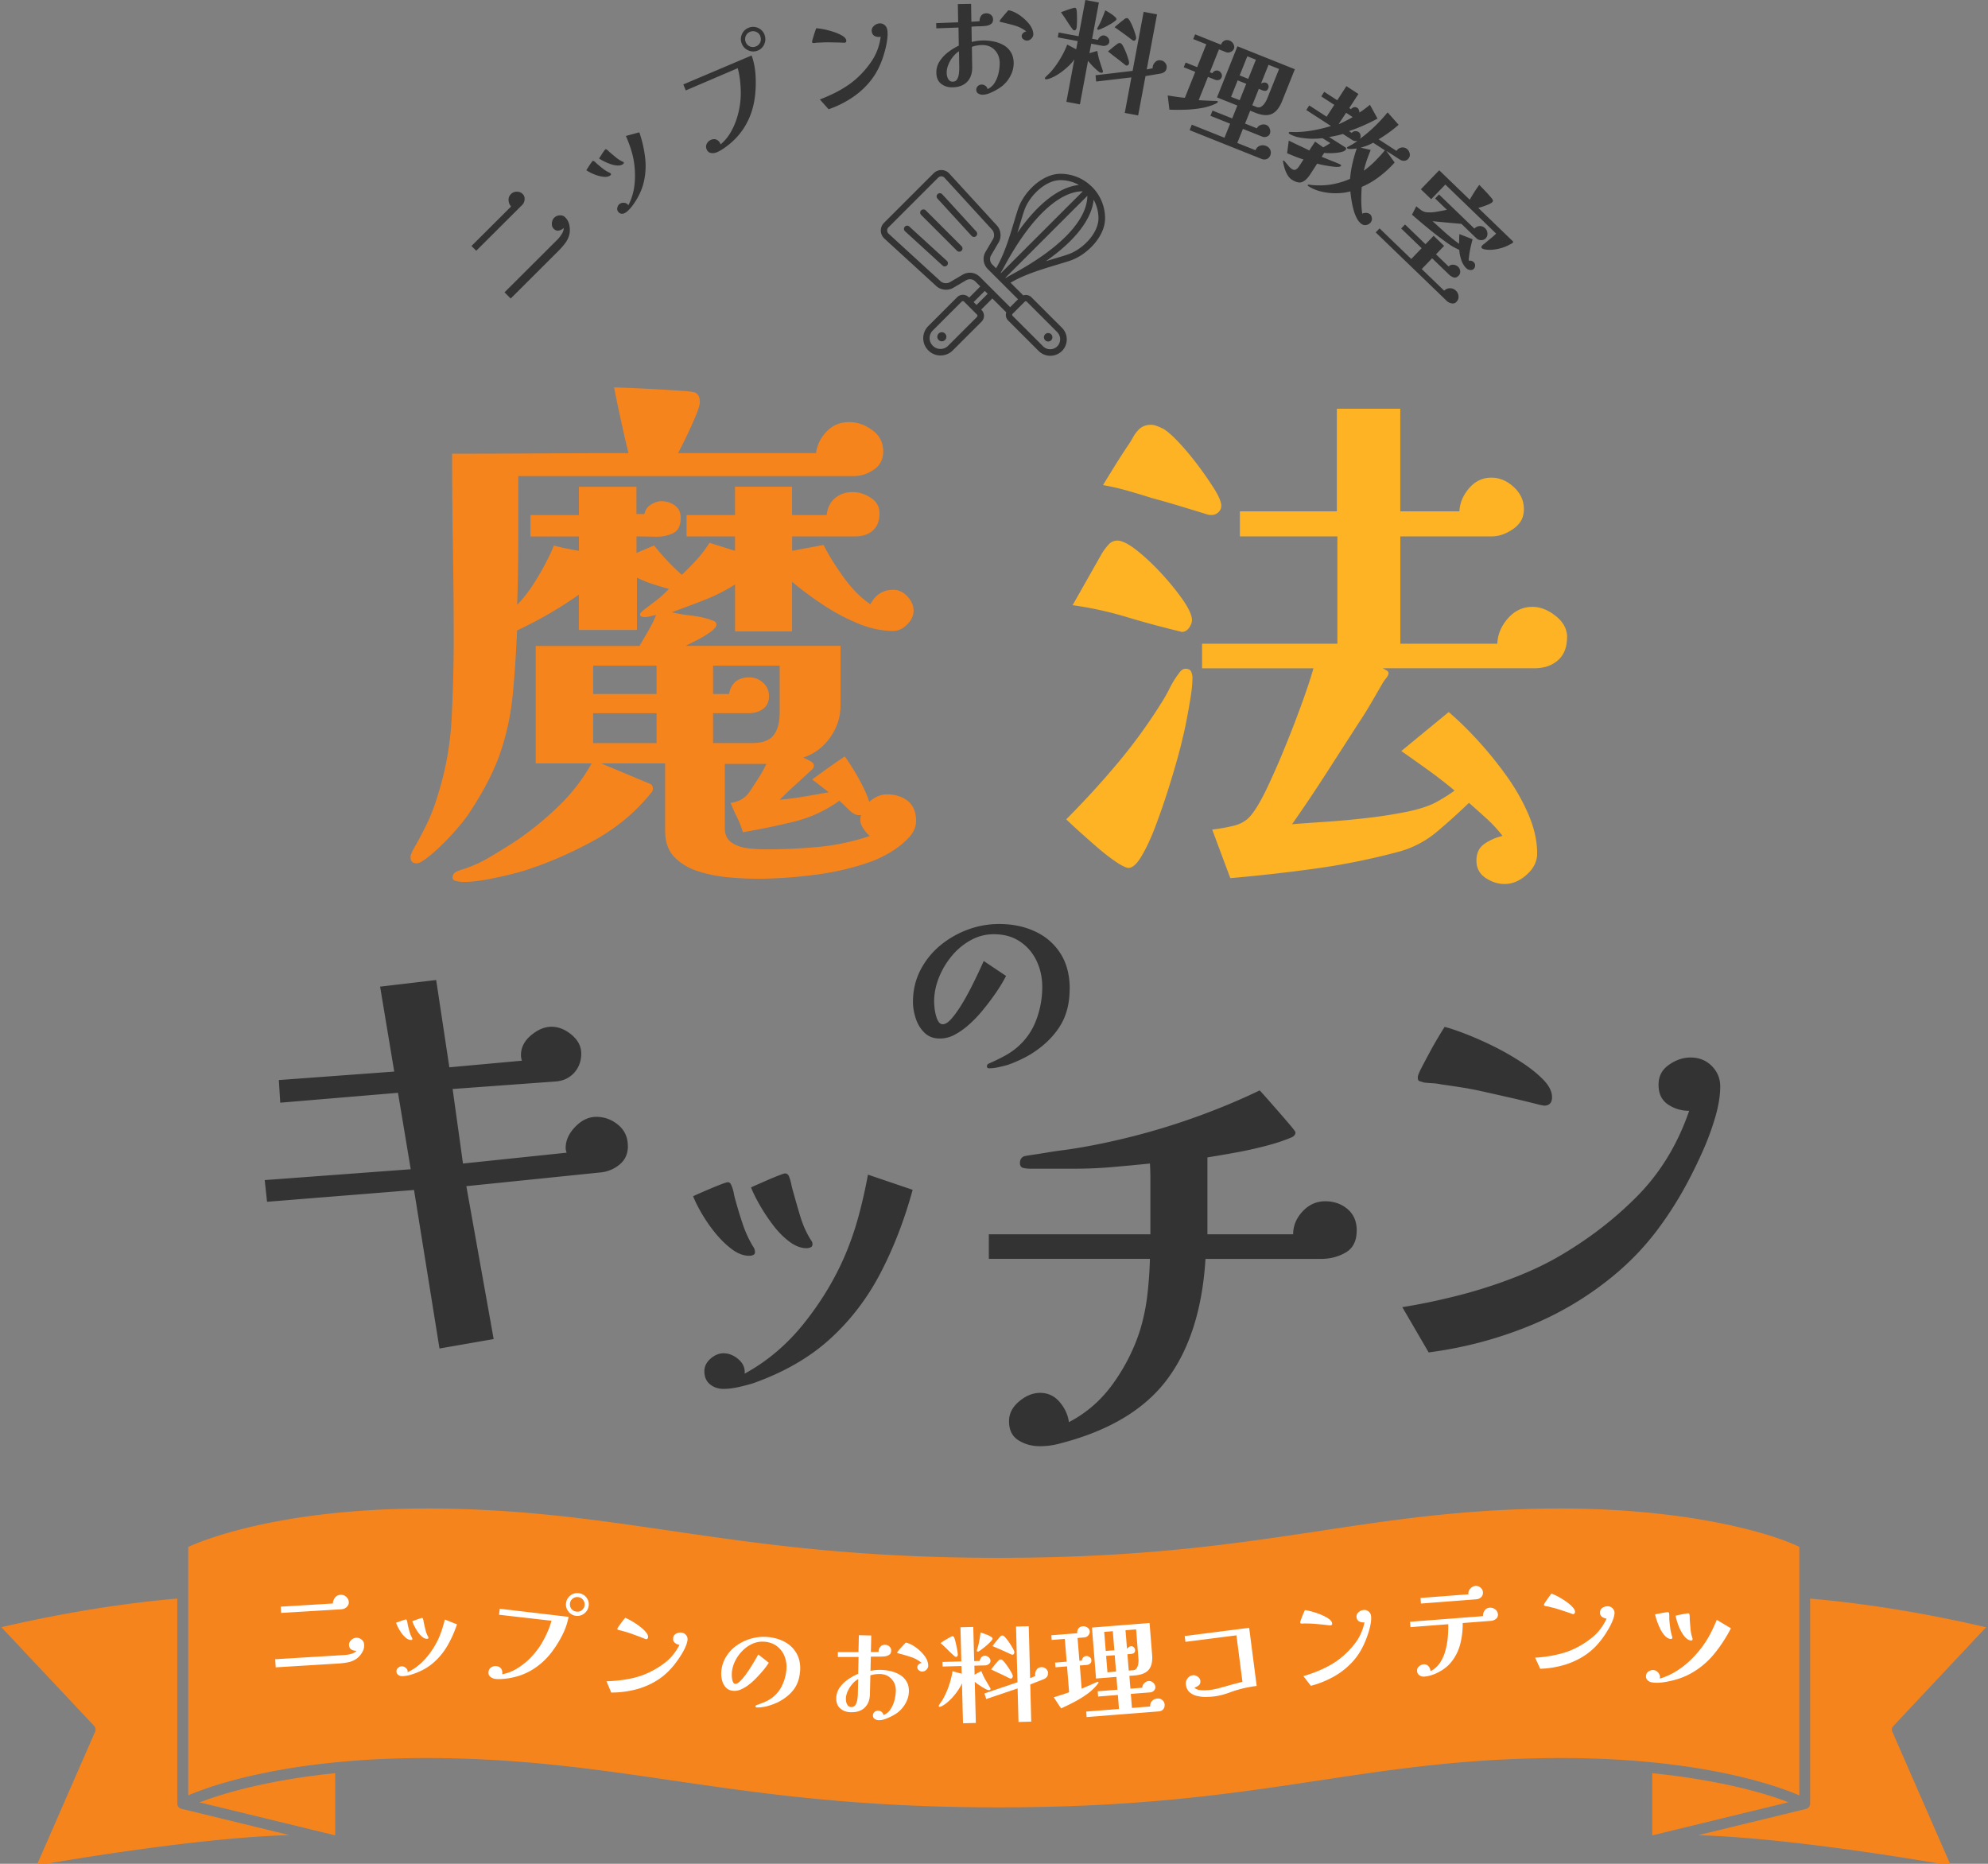 <svg width="368" height="345" fill="none" xmlns="http://www.w3.org/2000/svg"><rect width="100%" height="100%" fill="#808080" stroke="none"/><g clip-path="url(#a)"><path d="M198.002 183.069c0 2.747-.632 5.1-1.902 7.052-1.27 1.953-3.064 3.645-5.382 5.07-.656.388-1.342.739-2.064 1.073-.723.333-1.439.618-2.149.867-.494.14-1.054.273-1.68.412a7.95 7.95 0 0 1-1.721.207c-.271 0-.41-.122-.41-.37 0-.219.097-.376.289-.473.193-.097.355-.17.494-.225a39.667 39.667 0 0 0 2.498-1.237 13.079 13.079 0 0 0 2.293-1.564 12.22 12.22 0 0 0 3.54-5.051 17.22 17.22 0 0 0 1.126-6.125c0-1.789-.362-3.42-1.084-4.906-.722-1.486-1.752-2.668-3.088-3.547-1.336-.88-2.931-1.322-4.792-1.322-1.528 0-2.961.37-4.297 1.116a12.188 12.188 0 0 0-3.522 2.947 14.765 14.765 0 0 0-2.372 4.02c-.571 1.455-.86 2.917-.86 4.372 0 .249.018.601.06 1.049.042.455.12.928.247 1.425.12.498.289.91.493 1.237.205.328.47.498.801.498.463 0 .987-.328 1.577-.989.584-.661 1.192-1.498 1.824-2.516a44.65 44.65 0 0 0 1.782-3.178 111.002 111.002 0 0 0 1.474-3.008c.422-.909.729-1.582.921-2.019l4.136 2.765c-.518 1.019-1.174 2.098-1.963 3.238a46.332 46.332 0 0 1-2.516 3.299 22.008 22.008 0 0 1-2.642 2.699 13.747 13.747 0 0 1-2.396 1.649 5.71 5.71 0 0 1-2.763.703c-1.144 0-2.089-.357-2.823-1.073-.734-.715-1.276-1.601-1.619-2.662-.343-1.061-.512-2.068-.512-3.032 0-2.116.451-4.063 1.348-5.833a14.408 14.408 0 0 1 3.642-4.579 17.32 17.32 0 0 1 5.135-2.971 16.622 16.622 0 0 1 5.833-1.049c2.456 0 4.671.461 6.651 1.382 1.981.922 3.54 2.274 4.689 4.063 1.144 1.789 1.722 3.984 1.722 6.598l-.018-.012ZM116.231 212.135c0 1.453-.52 2.604-1.568 3.452a6.46 6.46 0 0 1-3.571 1.445l-24.767 2.536 5.056 28.301-10.027 1.747-4.712-29.343-27.206 2.184-.436-4.015 27.03-2.007-2.356-14.15-21.798 1.83-.26-4.19 21.362-1.571-2.616-15.721 10.38-1.226 2.44 16.158 13.43-1.226a4.375 4.375 0 0 1-.134-.521 2.786 2.786 0 0 1-.041-.521c0-1.394.62-2.62 1.877-3.67 1.25-1.049 2.516-1.57 3.79-1.57s2.515.496 3.706 1.486c1.19.991 1.786 2.159 1.786 3.494 0 1.335-.436 2.578-1.308 3.536-.872.957-2.004 1.503-3.404 1.612l-19.099 1.394 1.92 13.798 19.183-2.007c-.118-.353-.177-.638-.177-.873 0-1.395.596-2.705 1.786-3.931 1.191-1.226 2.482-1.83 3.882-1.83 1.509 0 2.859.495 4.058 1.486 1.19.991 1.786 2.301 1.786 3.93l.008-.017ZM139.763 231.713c0 .299-.111.493-.335.59-.224.097-.455.15-.702.15-1.081 0-2.171-.404-3.252-1.218-1.082-.815-2.104-1.816-3.067-2.997a28.015 28.015 0 0 1-2.514-3.624c-.716-1.233-1.246-2.295-1.589-3.184.194-.097.604-.284 1.216-.553.612-.269 1.306-.568 2.067-.889a59.14 59.14 0 0 1 2.029-.815c.589-.224.962-.336 1.112-.336.298 0 .514.194.664.59.194.441.343.927.44 1.443.097.515.224 1.023.373 1.517a76.466 76.466 0 0 0 1.328 4.326 20.18 20.18 0 0 0 1.917 4.103c.097.15.172.299.224.441.045.149.075.299.075.441l.014.015Zm29.178-11.464c-1.529 5.575-3.506 10.702-5.946 15.387-2.439 4.686-5.55 8.758-9.34 12.204-3.79 3.452-8.542 6.187-14.257 8.212a33.53 33.53 0 0 1-2.693.703c-1.007.224-1.933.336-2.768.336-.985 0-1.821-.284-2.514-.852-.687-.568-1.037-1.367-1.037-2.406 0-.889.38-1.667 1.141-2.332.761-.665 1.559-1.001 2.402-1.001.985 0 1.91.374 2.768 1.113.858.74 1.246 1.629 1.142 2.661 4.237-2.317 7.93-5.463 11.078-9.431 3.149-3.968 5.663-8.153 7.535-12.54a56.278 56.278 0 0 0 2.515-7.323 94.76 94.76 0 0 0 1.701-7.548l8.273 2.81v.007Zm-18.539 10.059c0 .299-.127.493-.366.59-.246.097-.492.15-.738.15-1.037 0-2.096-.404-3.178-1.218-1.082-.815-2.097-1.839-3.029-3.072a34.727 34.727 0 0 1-2.477-3.736c-.716-1.256-1.246-2.332-1.589-3.221.194-.097.604-.284 1.216-.553.612-.269 1.291-.568 2.029-.889a45.381 45.381 0 0 1 1.992-.815c.589-.224.933-.336 1.037-.336.343 0 .589.172.739.515.194.494.343.987.44 1.48.097.493.224.987.373 1.48.395 1.435.821 2.922 1.291 4.476.47 1.554 1.096 2.974 1.887 4.252.097.15.187.284.261.404a.922.922 0 0 1 .112.478v.015ZM251.137 227.789c0 1.924-.687 3.276-2.045 4.065-1.367.789-2.893 1.176-4.578 1.176h-21.362c-.579 9.313-2.951 16.754-7.11 22.313-4.158 5.56-10.74 9.507-19.752 11.833a13.76 13.76 0 0 1-3.84.521c-1.451 0-2.759-.361-3.924-1.092-1.165-.731-1.744-1.906-1.744-3.536 0-1.394.621-2.62 1.878-3.669 1.249-1.05 2.541-1.571 3.882-1.571 1.45 0 2.658.571 3.622 1.705.956 1.134 1.526 2.377 1.702 3.712 3.253-1.688 5.986-4.073 8.199-7.164 2.205-3.082 3.865-6.374 4.972-9.867.637-2.1 1.09-4.267 1.35-6.509s.419-4.468.478-6.685h-29.822v-4.543h29.906v-10.397c0-.932-.034-1.831-.084-2.704-2.323.235-4.653.454-6.976.655a81.471 81.471 0 0 1-7.059.302h-8.2a5.67 5.67 0 0 1-1.173-.134c-.436-.084-.654-.395-.654-.915 0-.58.234-.991.696-1.226.117-.059.578-.143 1.391-.261.814-.117 1.744-.26 2.792-.436a78.365 78.365 0 0 1 2.918-.437 68.87 68.87 0 0 0 1.878-.261c3.722-.579 7.612-1.394 11.687-2.443a126.273 126.273 0 0 0 12.031-3.754c3.949-1.453 7.613-2.998 10.983-4.628.176.177.612.655 1.308 1.445.696.789 1.45 1.646 2.264 2.578.813.932 1.525 1.764 2.138 2.486.612.731.913 1.15.913 1.268 0 .353-.201.638-.612.873-1.341.58-2.951 1.126-4.837 1.613a76.534 76.534 0 0 1-5.752 1.268c-1.945.353-3.647.638-5.097.873v14.235h15.871c0-1.57.578-2.981 1.744-4.233 1.165-1.251 2.557-1.881 4.183-1.881 1.627 0 3.01.479 4.142 1.445 1.132.957 1.702 2.284 1.702 3.972l-.009.008ZM318.428 201.168c0 1.688-.319 3.611-.956 5.761a49.517 49.517 0 0 1-2.356 6.332 89.223 89.223 0 0 1-2.616 5.374 67.261 67.261 0 0 1-5.751 9.087 49.657 49.657 0 0 1-7.412 7.861 59.586 59.586 0 0 1-16.39 9.909 74.508 74.508 0 0 1-18.487 4.846l-4.879-8.381c2.967-.462 6.162-1.117 9.591-1.965a90.392 90.392 0 0 0 10.161-3.141c3.345-1.252 6.288-2.604 8.854-4.065 5.583-3.2 10.522-6.97 14.823-11.312 4.3-4.333 7.528-9.624 9.675-15.856-1.451 0-2.759-.394-3.924-1.175-1.165-.79-1.744-1.991-1.744-3.628 0-1.638.637-2.805 1.92-3.712 1.274-.899 2.616-1.352 4.008-1.352 1.567 0 2.875.52 3.923 1.57s1.568 2.326 1.568 3.847h-.008Zm-31.13 1.923c0 1.049-.495 1.57-1.484 1.57a.825.825 0 0 1-.218-.042 1.101 1.101 0 0 0-.302-.042 237.168 237.168 0 0 0-5.366-1.31c-1.777-.403-3.588-.815-5.449-1.226a55.831 55.831 0 0 0-3.84-.739 195.355 195.355 0 0 0-3.84-.571 10.177 10.177 0 0 0-1.61-.219 23.73 23.73 0 0 1-1.609-.134 24.222 24.222 0 0 0-.83-.26c-.202-.059-.302-.294-.302-.697 0-.294.218-.857.654-1.705.436-.84.947-1.806 1.526-2.881a66.737 66.737 0 0 1 1.66-2.922c.528-.873.897-1.487 1.132-1.831.93.235 2.196.655 3.789 1.268a63.08 63.08 0 0 1 5.148 2.268 50.982 50.982 0 0 1 5.231 2.973c1.661 1.075 3.019 2.166 4.1 3.275 1.073 1.108 1.61 2.183 1.61 3.233v-.008Z" fill="#333"/><path d="M169.565 152.082c0 1.055-.497 2.095-1.483 3.114a15.39 15.39 0 0 1-3.352 2.616c-1.246.721-2.336 1.248-3.255 1.583-3.226 1.189-6.726 2.029-10.5 2.519-3.782.498-7.386.743-10.797.743a62.04 62.04 0 0 1-5.176-.245 26.578 26.578 0 0 1-5.62-1.085c-1.81-.557-3.307-1.434-4.486-2.616-1.179-1.182-1.773-2.832-1.773-4.942v-12.457h-11.834l8.972 3.754c.393.133.593.431.593.891 0 .201-.037.365-.096.498a1.399 1.399 0 0 1-.297.394c-2.892 3.56-6.406 6.474-10.551 8.748-4.146 2.274-8.35 4.102-12.621 5.485-1.446.461-3.352.936-5.717 1.434-2.366.498-4.308.743-5.821.743-.267 0-.66-.052-1.187-.148-.526-.097-.785-.312-.785-.639 0-.528.244-.907.741-1.138.497-.23.905-.379 1.23-.446a23.382 23.382 0 0 0 4.732-2.125 151.368 151.368 0 0 0 4.434-2.72c2.825-1.843 5.554-4.021 8.186-6.526 2.633-2.504 4.768-5.239 6.415-8.205H99.165v-21.746h19.227a530.64 530.64 0 0 1 1.624-2.816 21.52 21.52 0 0 0 1.432-2.914c-.327.067-.69.149-1.083.245a4.577 4.577 0 0 1-1.083.149c-.133 0-.296-.03-.496-.097-.201-.066-.297-.2-.297-.393 0-.134.067-.261.2-.394l.297-.298c.852-.661 1.69-1.3 2.513-1.925a17.672 17.672 0 0 0 2.321-2.125 53.51 53.51 0 0 1-3.01-.892 19.429 19.429 0 0 1-2.907-1.189v9.684h-10.752v-6.525a72.703 72.703 0 0 1-5.569 3.56 76.358 76.358 0 0 1-5.865 3.062c-.2 4.548-.475 8.613-.838 12.21a46.624 46.624 0 0 1-2.269 10.428c-1.15 3.359-3.01 6.986-5.569 10.873-.526.854-1.334 1.91-2.417 3.166a48.467 48.467 0 0 1-3.404 3.56c-1.186 1.122-2.202 1.939-3.055 2.475-.393.26-.756.393-1.082.393-.727 0-1.083-.393-1.083-1.189 0-.2.052-.394.148-.594.097-.201.178-.394.245-.595a78.707 78.707 0 0 0 2.566-4.794 33.029 33.029 0 0 0 1.972-5.09 56.296 56.296 0 0 0 2.662-14.434c.26-4.942.393-9.847.393-14.73 0-5.73-.052-11.467-.148-17.198-.097-5.73-.148-11.467-.148-17.197 5.457 0 10.915-.015 16.372-.052 5.458-.03 10.878-.052 16.277-.052a283.722 283.722 0 0 1-2.663-12.16c.46 0 1.461.038 3.011.097 1.542.067 3.203.149 4.983.246 1.772.096 3.352.2 4.731.297 1.379.096 2.173.215 2.365.35.527.326.786.891.786 1.679 0 .528-.281 1.45-.838 2.765a83.542 83.542 0 0 1-1.772 3.901 66.811 66.811 0 0 1-1.431 2.817h25.545c.201-1.516.853-2.846 1.973-4.006 1.119-1.152 2.499-1.731 4.145-1.731 1.513 0 2.944.498 4.293 1.486 1.35.989 2.025 2.304 2.025 3.954 0 1.45-.579 2.571-1.728 3.36-1.15.787-2.38 1.188-3.7 1.188H95.932v11.914c0 3.991-.067 7.96-.2 11.913 1.312-1.315 2.61-3.062 3.893-5.239 1.283-2.178 2.254-4.088 2.906-5.73.72.2 1.483.379 2.269.542.787.164 1.58.312 2.366.446v-2.668h-8.972v-3.954h8.972v-5.24h10.648v5.04h1.483c.134-.721.527-1.301 1.187-1.732.66-.431 1.312-.64 1.972-.64.919 0 1.743.268 2.469.788.72.528 1.083 1.286 1.083 2.275 0 1.449-.475 2.408-1.431 2.868-.957.461-2.069.677-3.352.64-1.283-.03-2.417-.052-3.403-.052v3.062l3.255-1.383a43.967 43.967 0 0 0 5.131 5.433 46.015 46.015 0 0 0 2.81-2.869 21.378 21.378 0 0 0 2.314-3.062l4.731 1.487v-2.668h-8.973v-3.954h8.973v-5.24h10.552v5.24h6.414c.133-1.316.637-2.356 1.527-3.114.89-.758 1.988-1.137 3.307-1.137 1.12 0 2.218.349 3.308 1.04 1.082.691 1.631 1.665 1.631 2.913 0 1.383-.415 2.438-1.231 3.167-.823.728-1.921 1.085-3.307 1.085h-11.635v2.668l5.821-1.085c.92 1.843 2.173 3.857 3.745 6.027 1.579 2.178 3.218 3.82 4.931 4.942.92-1.776 2.336-2.668 4.242-2.668.986 0 1.853.409 2.61 1.234.756.825 1.134 1.695 1.134 2.616 0 .922-.393 1.776-1.186 2.572-.786.787-1.646 1.189-2.566 1.189-2.172 0-4.39-.476-6.659-1.435a38.45 38.45 0 0 1-6.51-3.508c-2.069-1.382-3.93-2.764-5.569-4.154v9.193H136.07v-8.695a33.921 33.921 0 0 1-5.672 2.869c-2.01.787-4.027 1.545-6.066 2.274 1.12.267 2.284.461 3.5.594 1.216.134 2.351.365 3.404.692.2.066.474.163.837.297.364.134.542.364.542.691 0 .394-.393.877-1.187 1.434a19.551 19.551 0 0 1-2.565 1.531c-.92.461-1.58.788-1.973.989h28.697v11.074c0 2.11-.638 4.072-1.921 5.878-1.282 1.814-2.943 3.048-4.983 3.709.26.134.66.327 1.187.595.526.267.786.557.786.891a.927.927 0 0 1-.297.692c-.986.921-1.987 1.843-3.01 2.764a77.933 77.933 0 0 0-3.011 2.869 55.2 55.2 0 0 0 4.583-.595c1.542-.26 3.04-.527 4.486-.787l-3.055-2.371c.986-.721 1.987-1.449 3.01-2.178a116.679 116.679 0 0 1 3.011-2.073c.786 1.055 1.639 2.408 2.566 4.05.919 1.65 1.579 3.099 1.972 4.348 1.053-.922 2.136-1.382 3.255-1.382 1.58 0 2.877.408 3.893 1.233 1.016.825 1.528 2.096 1.528 3.806h-.022Zm-48.028-23.627v-5.24h-11.739v5.24h11.739Zm0 9.097v-5.537h-11.739v5.537h11.739Zm22.779-14.337h-12.324v5.24h2.959c.393-2.044 1.646-3.062 3.744-3.062.986 0 1.839.327 2.566.988a3.225 3.225 0 0 1 1.082 2.468c0 1.055-.363 1.843-1.082 2.371-.727.527-1.58.788-2.566.788h-6.703v5.536h7.2c1.906 0 3.24-.475 3.997-1.434.756-.951 1.134-2.356 1.134-4.199v-8.696h-.007Zm16.669 31.535c-.526-.461-.986-1.041-1.379-1.732-.393-.691-.46-1.397-.2-2.126h-.393c-.593 0-1.231-.349-1.921-1.04a31.75 31.75 0 0 0-1.727-1.628 24.175 24.175 0 0 1-8.528 3.902 137.803 137.803 0 0 1-9.321 1.925 16.464 16.464 0 0 0-1.082-2.765 32.183 32.183 0 0 1-1.187-2.668c1.513-.2 2.662-.855 3.456-1.977a150.46 150.46 0 0 0 1.675-2.571 22.903 22.903 0 0 0 1.484-2.668h-7.69v11.861c0 1.256.43 2.156 1.283 2.72.853.558 1.854.907 3.01 1.041 1.15.134 2.188.2 3.107.2 3.285 0 6.555-.148 9.811-.445A42.483 42.483 0 0 0 161 154.75h-.015Z" fill="#F6841C"/><path d="M220.736 125.467c0 .989-.118 2.193-.341 3.605-.23 1.419-.474 2.817-.741 4.199a57.253 57.253 0 0 1-.786 3.56c-.134.661-.445 1.88-.935 3.656a188.99 188.99 0 0 1-1.824 6.08 128.259 128.259 0 0 1-2.313 6.622c-.823 2.14-1.661 3.917-2.514 5.336-.853 1.42-1.646 2.126-2.365 2.126-.46 0-1.246-.379-2.366-1.137-1.12-.759-2.299-1.68-3.552-2.765a219.16 219.16 0 0 1-3.455-3.062 66.53 66.53 0 0 1-2.173-2.029 162.285 162.285 0 0 0 9.417-10.279 99.145 99.145 0 0 0 8.135-11.17 29.563 29.563 0 0 0 1.624-2.869 17.013 17.013 0 0 1 1.727-2.765c.134-.2.297-.379.497-.542.2-.164.43-.245.69-.245.526 0 .867.185 1.038.542.163.364.245.743.245 1.137h-.008Zm-.096-10.672c0 .461-.185.936-.541 1.434-.364.498-.809.743-1.328.743a.396.396 0 0 1-.2-.052.512.512 0 0 0-.2-.052 178.465 178.465 0 0 1-9.862-2.668 66.635 66.635 0 0 0-9.959-2.177l5.428-9.588c.326-.527.719-1.055 1.186-1.583.46-.527 1.016-.787 1.676-.787.853 0 2.039.594 3.552 1.776 1.513 1.189 3.055 2.638 4.635 4.348 1.579 1.716 2.906 3.359 3.996 4.942 1.083 1.583 1.624 2.802 1.624 3.656l-.007.008Zm5.428-21.152c0 .461-.186.855-.542 1.19-.363.326-.771.497-1.23.497-.327 0-.594-.03-.786-.096-1.713-.528-3.434-1.056-5.176-1.583a179.26 179.26 0 0 0-5.176-1.48c-1.446-.46-2.929-.906-4.442-1.337a45.303 45.303 0 0 0-4.538-1.04c.719-1.19 1.461-2.386 2.217-3.605a121.679 121.679 0 0 1 2.321-3.605c.327-.46.66-.988.987-1.583a6.504 6.504 0 0 1 1.082-1.479c.593-.594 1.35-.892 2.269-.892.326 0 .675.067 1.038.201.364.134.675.268.935.394.66.268 1.594 1.026 2.81 2.274 1.216 1.256 2.447 2.706 3.7 4.348a66.542 66.542 0 0 1 3.203 4.593c.89 1.42 1.335 2.49 1.335 3.21l-.007-.007Zm64.007 24.318c0 1.843-.556 3.263-1.675 4.251-1.12.989-2.566 1.486-4.338 1.486h-28.111c.133.067.348.186.638.35.296.163.444.349.444.542 0 .26-.133.558-.393.892-.266.327-.459.595-.593.788-.726 1.256-1.446 2.505-2.172 3.753a72.992 72.992 0 0 1-2.47 3.954c-1.905 2.965-3.915 6.079-6.013 9.342a288.1 288.1 0 0 1-6.214 9.246c1.705-.134 3.781-.283 6.214-.446 2.432-.164 4.946-.394 7.541-.692a89.322 89.322 0 0 0 7.348-1.137c2.299-.46 4.145-1.055 5.525-1.776a39.697 39.697 0 0 0 1.772-1.04 22.409 22.409 0 0 0 1.676-1.138 85.831 85.831 0 0 0-4.835-3.753 364.89 364.89 0 0 0-5.028-3.56l8.78-7.216c1.706 1.449 3.5 3.196 5.376 5.239a70.72 70.72 0 0 1 5.324 6.57c1.676 2.341 3.04 4.742 4.093 7.217 1.053 2.475 1.58 4.86 1.58 7.164 0 1.45-.638 2.75-1.921 3.902-1.283 1.152-2.647 1.732-4.093 1.732-1.253 0-2.432-.379-3.552-1.137s-1.676-1.829-1.676-3.211.512-2.423 1.528-3.114a9.57 9.57 0 0 1 3.307-1.434 23.801 23.801 0 0 0-2.959-3.211 224.918 224.918 0 0 0-3.255-2.913 117.95 117.95 0 0 1-5.865 5.291 18.495 18.495 0 0 1-6.956 3.709 126.617 126.617 0 0 1-15.579 3.166 325.334 325.334 0 0 1-15.779 1.776l-3.352-8.993a34.223 34.223 0 0 0 3.893-.691c1.416-.327 2.514-.988 3.307-1.977.92-1.122 1.935-2.868 3.055-5.239a151.554 151.554 0 0 0 3.404-7.811 207.916 207.916 0 0 0 3.107-8.109c.919-2.571 1.579-4.578 1.972-6.027h-20.614v-4.549h25.048V99.292h-18.048v-4.645h17.952V75.665h11.738v18.982h10.945c.067-1.517.652-2.929 1.772-4.252 1.12-1.315 2.499-1.977 4.145-1.977 1.513 0 2.892.58 4.145 1.732 1.246 1.152 1.876 2.52 1.876 4.103 0 1.583-.66 2.735-1.972 3.656-1.313.922-2.662 1.383-4.041 1.383h-16.862v19.865h17.952c.066-1.709.719-3.277 1.972-4.697 1.246-1.419 2.758-2.125 4.538-2.125 1.446 0 2.877.557 4.294 1.68 1.416 1.122 2.12 2.437 2.12 3.953l-.015-.007Z" fill="#FDB323"/><path d="M96.773 35.935c.26.26.37.596.336 1-.034.411-.185.739-.445.999l-8.504 8.482-.883-.882 7.328-7.306a1.877 1.877 0 0 1-.462-1.15c-.034-.446.117-.824.437-1.151a1.483 1.483 0 0 1 1.1-.445c.437 0 .799.15 1.101.453h-.008Zm7.873 4.317c.37.37.614.823.732 1.352.142.68.142 1.302 0 1.856a4.397 4.397 0 0 1-.748 1.545c-.353.47-.765.94-1.227 1.41l-8.865 8.844-1.143-1.15 9.798-9.767c.269-.27.529-.605.781-1s.378-.78.378-1.15c-.26.26-.563.42-.907.487-.345.067-.664-.042-.95-.336-.26-.26-.369-.596-.336-1.025.034-.42.168-.755.42-1.007.269-.27.614-.42 1.025-.446.412-.033.765.101 1.051.387h-.009ZM113.058 32.148c.05.075.059.142.017.201a.52.52 0 0 1-.151.151c-.269.177-.606.26-1 .236a5.34 5.34 0 0 1-1.253-.227 7.538 7.538 0 0 1-1.218-.479 6.957 6.957 0 0 1-.916-.52c.034-.06.101-.169.21-.337.109-.167.227-.352.362-.562.134-.202.26-.387.369-.538.109-.15.185-.243.219-.268.075-.05.159-.034.26.033.126.076.236.168.345.286.109.117.227.218.344.31.336.286.681.572 1.042.849.362.277.748.503 1.151.688a.319.319 0 0 1 .127.076.364.364 0 0 1 .092.1Zm2.386-2.108c.051.075.051.143 0 .21a.57.57 0 0 1-.159.16c-.252.167-.58.243-.983.226a4.599 4.599 0 0 1-1.252-.252c-.437-.151-.841-.32-1.227-.512a8.183 8.183 0 0 1-.925-.53c.034-.058.101-.167.21-.335.11-.168.227-.353.353-.555.126-.201.252-.377.362-.529a1.66 1.66 0 0 1 .201-.251c.084-.06.177-.06.269 0 .135.092.252.184.353.293.101.11.219.21.336.303.336.285.689.58 1.059.89.37.302.765.546 1.168.739.051.017.093.042.135.059.042.017.075.05.109.1l-.009-.016Zm2.908-5.543c.546 1.62.907 3.216 1.075 4.77a12.9 12.9 0 0 1-.285 4.552c-.362 1.478-1.084 2.94-2.16 4.375a10.27 10.27 0 0 1-.546.622c-.21.218-.42.403-.63.537-.244.16-.496.235-.757.21-.26-.025-.478-.168-.655-.42a.886.886 0 0 1-.101-.764c.076-.294.219-.504.429-.647.243-.16.529-.226.865-.184.336.042.58.193.723.462.664-1.269 1.05-2.654 1.176-4.158a16.43 16.43 0 0 0-.21-4.333c-.143-.73-.336-1.47-.588-2.217a24.289 24.289 0 0 0-.832-2.133l2.504-.68-.008.008ZM139.133 10.262c.412 1.143.655 2.385.731 3.737a21.87 21.87 0 0 1-.109 3.822c-.236 1.965-.815 3.753-1.74 5.358-.924 1.604-2.201 2.99-3.84 4.148-.235.16-.47.32-.723.47a5.12 5.12 0 0 1-.773.395 1.915 1.915 0 0 1-1.067.126c-.37-.059-.638-.285-.807-.672-.151-.36-.142-.713.026-1.041.168-.336.428-.571.781-.722.404-.168.765-.168 1.093 0 .319.168.554.453.689.848a8.472 8.472 0 0 0 1.924-2.352c.513-.915.916-1.872 1.202-2.888.285-1.017.47-2.016.554-2.998a15.71 15.71 0 0 0 .042-1.915 21.478 21.478 0 0 0-.176-2.066 14.095 14.095 0 0 0-.378-1.89l-9.614 4.115-.462-1.108 12.639-5.358.008-.009Zm2.361-3.888a2.21 2.21 0 0 1 .009 1.73 2.13 2.13 0 0 1-1.21 1.243 2.13 2.13 0 0 1-1.74-.008c-.58-.252-.991-.655-1.227-1.227a2.177 2.177 0 0 1-.008-1.73 2.171 2.171 0 0 1 1.227-1.226 2.176 2.176 0 0 1 1.731-.008c.571.235.983.647 1.227 1.226h-.009Zm-.748.31a1.406 1.406 0 0 0-.798-.797 1.413 1.413 0 0 0-1.109 0 1.43 1.43 0 0 0-.798.798c-.152.37-.152.747 0 1.125.159.378.42.638.789.79a1.4 1.4 0 0 0 1.118-.017c.378-.16.639-.42.79-.781.151-.361.143-.73-.017-1.109l.025-.008ZM156.645 7.449c.05.26-.042.412-.286.462h-.134a39.705 39.705 0 0 0-1.387-.05l-1.403-.026c-.328 0-.656 0-.983.009l-.975.05c-.134 0-.269 0-.412.025l-.403.05a3.308 3.308 0 0 1-.219-.024c-.05 0-.092-.06-.109-.16-.017-.067.009-.218.076-.454.067-.226.143-.487.235-.789.092-.294.177-.563.261-.806.084-.244.151-.412.184-.504.244.008.572.05 1 .118.421.067.883.167 1.378.302.496.134.975.285 1.437.47.463.185.858.378 1.177.596.319.219.504.454.563.714v.017Zm7.579-2.04c.084.42.101.906.051 1.469a13.008 13.008 0 0 1-.261 1.68 20.8 20.8 0 0 1-.378 1.452c-.252.874-.58 1.714-.966 2.52a13.013 13.013 0 0 1-1.429 2.31 14.852 14.852 0 0 1-3.546 3.258 18.706 18.706 0 0 1-4.311 2.124l-1.621-1.814c.706-.26 1.462-.587 2.268-.965a21.13 21.13 0 0 0 2.345-1.285 15.25 15.25 0 0 0 1.975-1.445 17.191 17.191 0 0 0 3.084-3.527c.84-1.285 1.369-2.746 1.588-4.384a1.703 1.703 0 0 1-1.025-.092c-.328-.134-.53-.403-.614-.806a1.088 1.088 0 0 1 .286-1.008c.269-.286.58-.462.924-.537.387-.076.74-.017 1.042.193.311.201.504.495.58.865l.008-.009ZM187.643 11.631a4.99 4.99 0 0 1-.563 2.335 5.935 5.935 0 0 1-1.495 1.906 9.053 9.053 0 0 1-1.067.723c-.437.252-.883.47-1.337.655a3.553 3.553 0 0 1-1.26.285c-.294 0-.563-.067-.815-.21s-.378-.378-.387-.714c0-.26.093-.487.286-.671.193-.185.42-.278.689-.286.261 0 .496.067.706.218.21.151.344.353.403.622a3.047 3.047 0 0 0 1.362-1.243 5.893 5.893 0 0 0 .697-1.806 8.48 8.48 0 0 0 .193-1.83c-.016-.95-.327-1.739-.924-2.36-.605-.63-1.395-.933-2.37-.916-.294 0-.605.034-.932.093a5.142 5.142 0 0 0-.925.243l.059 3.729c.017 1.15-.286 2.066-.924 2.73-.639.663-1.538 1.007-2.706 1.032-.849.017-1.555-.21-2.126-.663-.571-.454-.866-1.134-.874-2.024a3.712 3.712 0 0 1 .613-2.15c.421-.647.95-1.21 1.597-1.696a10.665 10.665 0 0 1 1.941-1.185l-.059-3.35-4.1.15-.034-.965 4.075-.151-.058-3.376 2.453-.042.051 3.309 1.512-.093c0-.394.093-.739.303-1.024.21-.286.521-.437.949-.445.337 0 .631.092.874.302.244.21.37.487.378.84 0 .394-.134.68-.411.865a2.138 2.138 0 0 1-.925.319c-.437.05-.882.084-1.327.084-.446 0-.891.025-1.328.067l.042 2.83a9.397 9.397 0 0 1 2.017-.277 9.776 9.776 0 0 1 2.025.185 6.241 6.241 0 0 1 1.84.672c.555.31 1 .739 1.345 1.285.344.545.521 1.209.537 1.998ZM177.518 9.49c-.404.252-.782.604-1.135 1.05-.353.445-.63.923-.84 1.452a3.89 3.89 0 0 0-.302 1.529c0 .218.042.453.109.697.067.243.185.462.353.638.159.177.386.269.664.26.378 0 .655-.168.823-.47.168-.31.277-.663.319-1.066.042-.403.068-.74.059-1l-.05-3.09Zm13.764-3.158c0 .277-.109.546-.353.798-.235.252-.504.378-.798.386-.236 0-.462-.075-.672-.226-.219-.16-.328-.362-.328-.605 0-.219.084-.412.269-.571.176-.16.369-.26.58-.294a6.606 6.606 0 0 0-2.253-1.126 52.99 52.99 0 0 0-2.47-.62.344.344 0 0 1-.143-.043.13.13 0 0 1-.075-.126c0-.042.067-.16.21-.344.142-.185.319-.395.512-.63.202-.235.387-.454.563-.655.177-.202.286-.328.345-.386a4.79 4.79 0 0 1 1.386.503c.471.252.916.563 1.328.907.412.353.765.697 1.05 1.05.236.277.437.588.597.94.16.353.244.706.244 1.059l.008-.017ZM205.34 7.785c-.05.277-.21.47-.479.588-.269.117-.521.16-.773.109l-2.092-.395-.328 1.764c.235-.076.479-.151.723-.218a7.37 7.37 0 0 1 .739-.194c.093.63.227 1.235.42 1.831.185.596.379 1.193.58 1.789a.357.357 0 0 1 .017.252c-.017.084-.059.134-.143.151a.52.52 0 0 1-.227 0c-.126-.025-.311-.126-.529-.31a13.501 13.501 0 0 1-1.403-1.369 6.814 6.814 0 0 1-.437-.53l-1.504 8.063-2.505-.47L198.87 11a7.77 7.77 0 0 1-.958 1.117c-.395.387-.824.756-1.302 1.117-.479.361-.958.664-1.446.924-.487.26-.941.428-1.361.512a.397.397 0 0 1-.202 0c-.143-.025-.201-.1-.185-.21 0-.042.084-.134.219-.285.143-.143.286-.294.454-.437.159-.151.26-.252.302-.302.412-.445.824-.966 1.227-1.554a18.94 18.94 0 0 0 1.118-1.839c.336-.638.605-1.234.815-1.789l1.663.865.278-1.511-3.689-.689.168-.907 3.689.689L200.912 0l2.504.47-1.252 6.702 1.076.201a1.41 1.41 0 0 1 .462-.613.87.87 0 0 1 .739-.184c.261.05.488.193.681.428.193.235.26.495.21.764l.008.017Zm-6.084-2.561a.675.675 0 0 1-.134.285c-.067.092-.168.126-.294.1a.378.378 0 0 1-.193-.091.98.98 0 0 1-.135-.168 23.63 23.63 0 0 1-1.05-1.537 30.78 30.78 0 0 0-1.051-1.537c.101-.042.269-.11.521-.202.253-.092.521-.193.816-.294.294-.1.563-.184.798-.252.235-.067.386-.092.462-.084.084.017.143.05.185.101.033.05.059.118.075.193.034.11.068.328.085.639.016.319.025.671.025 1.066s0 .756-.025 1.092a6.032 6.032 0 0 1-.059.689h-.026Zm16.697 7.381c-.058.32-.193.555-.411.714-.219.16-.479.26-.782.311l-2.714.454-1.361 7.28-2.479-.461 1.227-6.576-6.521.764-.118-1.159 6.865-.814 2.042-10.926 2.479.462-1.907 10.195 1.084-.202v-.142l.025-.143c.067-.37.244-.68.521-.932.277-.244.613-.328 1.017-.252.328.059.596.235.806.504.211.277.278.58.219.907l.008.016Zm-9.293-9.002c-.017.075-.126.185-.337.352-.21.16-.47.336-.773.513-.311.176-.621.352-.941.512-.319.16-.605.294-.857.395-.252.1-.412.143-.479.134-.126-.025-.185-.1-.16-.227a.316.316 0 0 1 .043-.126 12.83 12.83 0 0 0 .798-1.587c.227-.554.445-1.108.638-1.663.295.16.647.37 1.042.63s.706.512.925.764a.365.365 0 0 1 .101.311v-.008Zm2.336 8.13a.553.553 0 0 1-.168.301.36.36 0 0 1-.328.093.422.422 0 0 1-.185-.093c-.067-.05-.126-.092-.176-.134a42.653 42.653 0 0 0-1.505-1.184 50.544 50.544 0 0 1-1.529-1.193c.286-.243.563-.478.849-.713.277-.227.571-.454.857-.664.126-.092.218-.151.286-.168a.874.874 0 0 1 .319.017c.126.025.286.201.47.537.185.336.362.723.538 1.16.177.436.32.856.437 1.242.118.386.16.647.135.79v.008Zm1.302-4.595a.587.587 0 0 1-.16.303.337.337 0 0 1-.319.092.417.417 0 0 1-.193-.092 1.518 1.518 0 0 0-.185-.135 52.646 52.646 0 0 0-1.546-1.159 68.094 68.094 0 0 0-1.58-1.117c.286-.243.571-.487.874-.73.294-.244.597-.479.891-.706.101-.084.201-.15.277-.193.084-.042.193-.05.336-.025.126.025.286.202.479.537.193.336.378.723.555 1.176.176.445.319.865.437 1.252.117.386.159.646.134.797ZM225.415 18.896c-.033.084-.067.134-.109.142-.353.21-.773.395-1.269.555-.495.16-.941.285-1.336.36a21.234 21.234 0 0 1-3.1.345 38.885 38.885 0 0 1-3.126 0l-.32-2.628c.53.083 1.059.167 1.588.243.53.076 1.059.143 1.589.193l1.924-4.804-2.134-.856.352-.873 2.135.856 1.689-4.233-2.42-.965.353-.874 4.789 1.915c.143-.37.362-.621.656-.756.294-.134.622-.134.983.017.269.11.496.31.664.622.168.31.202.596.084.881-.101.26-.311.454-.614.58a1.075 1.075 0 0 1-.865.033l-1.286-.512-1.689 4.233.471.184a.893.893 0 0 1 .512-.445.886.886 0 0 1 .656.017c.202.084.37.244.496.479s.143.47.058.68c-.109.269-.277.445-.512.512a1.038 1.038 0 0 1-.74-.05l-1.285-.512-1.714 4.291c.134.025.378.042.731.059.353.017.731.033 1.134.05.403.017.756.034 1.059.042.302.009.47.025.512.042.093.034.126.093.101.16l-.017.017Zm9.74 9.842c-.135.336-.353.571-.656.697-.302.126-.63.118-.983-.025l-13.302-5.316.403-1.016 6.05 2.418 1.042-2.603-3.646-1.453.386-.974 3.647 1.453.95-2.385-3.765-1.503 3.781-9.465 10.63 4.25-2.361 5.903c-.496 1.235-1.134 2.024-1.916 2.377-.781.344-1.798.269-3.05-.227l-.941-.378-.95 2.385 2.202.882c.117-.294.361-.512.722-.63.362-.126.689-.126.975-.008.311.126.538.352.664.688.134.336.143.655.025.95-.101.26-.294.436-.58.537-.285.1-.554.1-.815 0l-3.588-1.436-1.042 2.603 3.361 1.344c.185-.412.454-.689.824-.823.37-.134.756-.126 1.168.042.353.143.597.378.748.714.143.336.143.672 0 1.024l.017-.025Zm-5.672-10.195 1.21-3.032-1.589-.638-1.218 3.057 1.597.613Zm1.579-3.947 1.42-3.544-1.588-.638-1.42 3.543 1.588.639Zm5.714-1.823-1.958-.78-1.386 3.46c.134-.068.294-.127.462-.16a.775.775 0 0 1 .479.042c.193.075.328.21.403.411a.73.73 0 0 1 0 .58c-.117.285-.268.445-.462.479-.193.033-.403 0-.638-.093-.227-.092-.446-.176-.656-.26l-1.21 3.031.798.32c.311.125.597.1.866-.068.26-.168.487-.403.681-.697a5.03 5.03 0 0 0 .42-.79l2.193-5.475h.008ZM253.809 41.066a1.355 1.355 0 0 1-.773.555c-.344.1-.655.058-.941-.126-.37-.235-.681-.605-.941-1.109a7.954 7.954 0 0 1-.63-1.671 16.325 16.325 0 0 1-.37-1.806 21.345 21.345 0 0 1-.185-1.486c-.765.218-1.622.336-2.571.344a11 11 0 0 1-2.782-.302 7.487 7.487 0 0 1-2.411-1 1.07 1.07 0 0 1-.11-.092c-.033-.042-.033-.084 0-.134.051-.076.21-.084.488-.025.185.033.437.058.764.075.32.017.521.025.589.017 1.025.034 2.042-.05 3.058-.269 1.017-.21 1.992-.52 2.916-.932.076-.949.227-1.915.454-2.906.235-.99.496-1.898.782-2.72-.101.025-.278.041-.513.067a6.77 6.77 0 0 1-.714.033c-.236 0-.395-.034-.496-.1-.084-.06-.093-.143-.025-.253.285-.142.495-.26.638-.344.294-.16.547-.302.748-.445l.513-.361a1.389 1.389 0 0 1-.462.025.923.923 0 0 1-.437-.134l-1.807-1.168c-.412.118-.832.227-1.26.32-.437.092-.866.176-1.295.243.505.328 1 .647 1.496.957.496.311.992.63 1.479.941.185.118.219.269.109.437-.109.176-.344.302-.689.403a6.577 6.577 0 0 1-1.176.201c-.437.042-.849.06-1.252.05a9.643 9.643 0 0 1-.891-.041l-.462.714.899.36c.395.16.782.32 1.168.471.387.151.664.269.824.336.134.059.252.1.353.151.092.042.168.084.21.11.05.033.092.066.126.108.033.042.033.093 0 .152-.068.1-.236.16-.521.176-.278.017-.614 0-1-.05-.387-.05-.782-.11-1.177-.177a15.166 15.166 0 0 1-1.067-.21 5.613 5.613 0 0 1-.639-.168l-1.302 2.007c-.454.697-.933 1.16-1.445 1.386-.513.227-1.16.084-1.95-.42-.319-.21-.588-.504-.815-.898a5.42 5.42 0 0 1-.529-1.243 12.585 12.585 0 0 1-.286-1.193.233.233 0 0 1 .025-.168c.034-.05.076-.05.143-.017.034.026.092.084.168.168.076.084.151.177.235.27.168.192.345.402.521.612.177.21.362.378.563.504.219.143.42.185.589.134a.947.947 0 0 0 .453-.294c.126-.142.236-.277.311-.403.017-.025.084-.134.21-.319.126-.184.252-.386.378-.58.127-.192.194-.302.202-.31a19.84 19.84 0 0 1-1.538-.537 52.145 52.145 0 0 1-1.504-.622l.311-2.334c.698.344 1.361.671 1.992.957.63.294 1.235.588 1.815.873.168-.294.344-.57.529-.831.177-.269.361-.538.53-.806v-.017l1.512 1.075c.219-.118.437-.244.664-.378.227-.134.437-.277.639-.42l-1.429-.899c-.277.026-.58.05-.899.076a19.94 19.94 0 0 1-1.05.025c-.437 0-.9-.033-1.395-.092a13.308 13.308 0 0 1-1.353-.227 8.288 8.288 0 0 1-.773-.26 3.983 3.983 0 0 1-.656-.32.464.464 0 0 1-.109-.109c-.034-.05-.042-.1 0-.15a.208.208 0 0 1 .176-.093h.244c.286.008.588.017.891.017.302 0 .613-.017.924-.042.95-.068 1.899-.194 2.866-.395.966-.193 1.857-.42 2.689-.689l-4.563-2.956.546-.848 3.218 2.083 1.42-2.192-2.411-1.562.546-.848 2.412 1.562 1.689-2.612 2.226 1.444-1.689 2.612.311.202a1.14 1.14 0 0 1 .53-.353c.21-.067.42-.025.647.117.134.085.227.21.285.37.059.16.093.32.101.487.219-.118.521-.327.916-.621s.74-.563 1.034-.806l1.403 2.553c-.756.411-1.605.83-2.529 1.242-.933.412-1.849.773-2.756 1.075l.512.336a.814.814 0 0 1 .597-.319c.26-.025.479.025.664.143.193.126.319.327.361.596.042.269 0 .496-.118.68a25.814 25.814 0 0 0 2.723-2.284 29.597 29.597 0 0 0 2.412-2.62l2.042 2.293c-.572.504-1.168.982-1.79 1.427-.622.454-1.261.874-1.916 1.268l3.311 2.142c.21-.32.487-.52.84-.605a1.258 1.258 0 0 1 1.025.193c.261.168.437.42.546.773.11.344.076.655-.101.924-.201.31-.453.487-.773.529-.319.05-.63-.025-.941-.227-.42-.269-.832-.537-1.235-.798-.403-.26-.824-.52-1.244-.78l1.538 2.14a19.363 19.363 0 0 1-2.798 2.587 14.92 14.92 0 0 1-3.294 1.932 34.249 34.249 0 0 0-.084 2.477c0 .832.059 1.655.176 2.47.202-.093.429-.143.689-.143.261 0 .479.067.664.184.21.135.345.353.412.655.067.303.034.563-.109.765l-.009.058Zm-3.42-19.4c-.185-.117-.386-.251-.605-.394-.218-.143-.42-.277-.605-.394l-1.386 2.107c.285-.109.588-.252.916-.411.327-.16.647-.328.958-.487.31-.168.554-.302.731-.42h-.009Zm3.79 4.754a8.6 8.6 0 0 1-1.126.53c-.395.15-.79.276-1.185.377l1.866.428a29.625 29.625 0 0 0-.715 1.873c-.218.63-.403 1.285-.554 1.949h.017a15.64 15.64 0 0 0 2.058-1.756 28.864 28.864 0 0 0 1.815-1.998l-2.168-1.403h-.008ZM269.616 55.872a.946.946 0 0 1-.925.277c-.361-.075-.663-.227-.89-.453l-13.143-12.681.714-.74 5.866 5.661 1.924-1.99-3.79-3.654.715-.739 3.789 3.654 1.505-1.562 1.941 1.872-1.505 1.562 2.337 2.251c.243-.252.537-.361.89-.328.353.034.647.168.874.387.219.21.345.478.378.806a1 1 0 0 1-.285.831c-.303.32-.614.42-.925.328a2.088 2.088 0 0 1-.874-.546l-3.109-2.998-1.924 1.99 4.151 4.006c.319-.302.681-.453 1.092-.453.412 0 .782.16 1.093.462.277.26.428.596.47.999.042.403-.084.747-.369 1.041v.017Zm3.193-6.114c-.185.194-.412.26-.689.219a1.229 1.229 0 0 1-.681-.32c-.42-.402-.739-.932-.949-1.57-.21-.638-.337-1.251-.362-1.83a19.333 19.333 0 0 1-.84-.412 9.755 9.755 0 0 1-.807-.47 60.317 60.317 0 0 1-3.63-2.713 115.2 115.2 0 0 1-3.479-2.93l.799-1.546c.26.235.554.462.882.697.328.235.664.37 1.017.403.546.059 1.176.034 1.89-.092a47.69 47.69 0 0 0 1.874-.361l-2.176-2.1.714-.739 6.546 6.315c.303-.294.639-.445 1.008-.462.37-.016.706.126 1.009.429.244.235.378.537.403.907.025.37-.075.68-.311.923-.227.236-.512.345-.857.345-.344 0-.638-.118-.882-.353l-2.765-2.662c-.882-.076-1.764-.151-2.655-.235-.891-.076-1.79-.168-2.689-.26.798.73 1.596 1.452 2.403 2.166a34.414 34.414 0 0 0 2.513 2.024c0-.302.008-.596.016-.898 0-.303.017-.597.042-.9l2.437.95a29.73 29.73 0 0 0-.462 1.965 14.807 14.807 0 0 0-.26 2.007c.168-.025.336-.017.504.034a.892.892 0 0 1 .428.235.825.825 0 0 1 .261.63.922.922 0 0 1-.252.621v-.017Zm7.252-4.854c-.068.076-.202.16-.387.26-.185.101-.344.177-.454.236a7.56 7.56 0 0 1-1.428.546 8.407 8.407 0 0 1-1.63.285 4.83 4.83 0 0 1-1.504-.109 1.083 1.083 0 0 1-.177-.067.638.638 0 0 1-.168-.11.248.248 0 0 1-.084-.243.481.481 0 0 1 .118-.235 3.04 3.04 0 0 1 .386-.336c.151-.11.286-.218.404-.328.302-.251.613-.512.924-.764.311-.252.605-.52.891-.797l-9.403-9.079-2.622 2.713-1.908-1.84 3.395-3.518 5.647 5.45c.269-.47.555-.932.84-1.394.294-.462.597-.907.925-1.352.1.1.285.285.546.554.26.269.538.563.832.874.294.319.554.604.773.873.218.26.344.445.37.554a.345.345 0 0 1-.101.328c-.143.151-.378.294-.715.437-.336.142-.68.277-1.033.386a9.958 9.958 0 0 1-.857.252l6.184 5.97c.051.051.126.118.21.202.093.084.093.168.009.252h.017ZM174.346 63.176a.838.838 0 1 0 0-1.676.838.838 0 0 0 0 1.676Z" fill="#333"/><path d="M202.126 34.582a8.195 8.195 0 0 0-5.804-2.41h-.016c-3.352 0-6.745 3.303-7.815 6.399-.247.71-.503 1.58-.782 2.505-.798 2.657-1.82 6.08-3.329 8.577l-.695-.694a1.402 1.402 0 0 1-.223-1.7l1.421-2.425c.543-.934.399-2.282-.327-3.072l-8.822-9.63a1.957 1.957 0 0 0-1.436-.653c-.551-.017-1.07.199-1.469.59l-9.189 9.183a1.99 1.99 0 0 0-.59 1.468c.016.55.247 1.06.654 1.436l9.636 8.816c.79.726 2.147.87 3.073.327l2.427-1.42a1.401 1.401 0 0 1 1.7.223l.926.925-2.067 2.067-.08-.08a1.514 1.514 0 0 0-2.14 0l-5.348 5.345a3.18 3.18 0 0 0 0 4.492l.024.024a3.165 3.165 0 0 0 2.251.925 3.2 3.2 0 0 0 2.251-.925l5.349-5.345a1.523 1.523 0 0 0 0-2.138l-.08-.08 2.067-2.067 2.579 2.577a1.445 1.445 0 0 0 .351 1.508l5.644 5.64a3.04 3.04 0 0 0 2.155.886c.783 0 1.557-.295 2.156-.885a3.038 3.038 0 0 0 0-4.3l-5.644-5.641a1.456 1.456 0 0 0-1.038-.43c-.168 0-.327.031-.479.079l-2.347-2.346c2.499-1.508 5.916-2.529 8.582-3.327.926-.279 1.796-.534 2.506-.781 3.106-1.07 6.419-4.468 6.403-7.827a8.178 8.178 0 0 0-2.411-5.8l-.024-.016Zm-13.284 6.821c.272-.91.527-1.77.767-2.457.91-2.649 3.879-5.6 6.681-5.6h.016c1.214 0 2.379.31 3.417.893-2.379.231-6.49 1.85-11.392 8.848.184-.583.352-1.15.511-1.692v.008Zm-3.137 8.297s.016-.023.024-.04c4.63-8.68 8.701-12.054 11.296-13.355 1.477-.742 2.642-.901 3.417-.893L185.29 50.554l-.056-.056c.16-.255.319-.518.471-.797Zm-7.48 1.133-2.427 1.42c-.479.28-1.261.2-1.668-.175l-9.635-8.816a.836.836 0 0 1-.272-.59c0-.224.08-.439.248-.599l9.188-9.182a.814.814 0 0 1 .599-.248c.223 0 .431.104.59.271l8.821 9.63c.376.407.455 1.189.176 1.668l-1.421 2.425a2.604 2.604 0 0 0 .407 3.143l5.62 5.617-1.461 1.46-5.62-5.617a2.608 2.608 0 0 0-3.145-.407Zm2.619 7.835-5.349 5.345a1.99 1.99 0 0 1-2.81 0l-.024-.024a1.988 1.988 0 0 1 0-2.808l5.349-5.345a.312.312 0 0 1 .223-.096c.08 0 .168.032.224.096l2.387 2.385a.318.318 0 0 1 .095.224c0 .08-.032.167-.095.223Zm-.08-2.218-.535-.535 2.067-2.066.535.535-2.067 2.066Zm14.944 5.042a1.859 1.859 0 0 1 0 2.617c-.719.718-1.9.718-2.619 0l-5.644-5.64a.267.267 0 0 1-.079-.192c0-.04.008-.12.079-.191l.392-.391 1.46-1.46.392-.391a.263.263 0 0 1 .191-.08c.04 0 .12.008.192.08l5.644 5.64-.008.008Zm-9.58-10.1 15.152-15.143c0 .766-.16 1.94-.894 3.415-1.302 2.6-4.678 6.662-13.364 11.29-.008 0-.016.007-.024.015-.279.152-.55.32-.814.487l-.056-.056v-.008Zm11.615-4.316c-.686.24-1.548.494-2.458.766-.535.16-1.102.327-1.693.51 7.001-4.898 8.622-9.007 8.853-11.385a7.091 7.091 0 0 1 .894 3.415c.008 2.808-2.945 5.784-5.604 6.694h.008Z" fill="#333"/><path d="M171.36 38.938a.602.602 0 0 0-.846 0 .593.593 0 0 0 0 .846l6.633 6.63c.12.12.272.175.423.175a.594.594 0 0 0 .424-.175.603.603 0 0 0 0-.846l-6.634-6.63ZM174.393 35.938a.594.594 0 0 0-.878.798l6.339 6.933a.598.598 0 0 0 .439.192.554.554 0 0 0 .399-.16.594.594 0 0 0 .04-.838l-6.339-6.933v.008ZM168.327 41.93a.587.587 0 0 0-.839.04.586.586 0 0 0 .04.837l6.937 6.335a.591.591 0 1 0 .799-.87l-6.937-6.334v-.008ZM194.583 62.984a.79.79 0 0 0 0-1.109.791.791 0 0 0-1.11 0 .788.788 0 0 0 0 1.11.791.791 0 0 0 1.11 0Z" fill="#333"/><path d="M350.471 319.498a.956.956 0 0 0-.18 1.046l10.826 24.781c-6.842-1.199-30.627-5.166-46.811-5.613l20.012-4.87h.015c.079-.023.149-.053.219-.091a.06.06 0 0 0 .031-.015c.079-.046.149-.106.211-.167.024-.023.032-.046.055-.068.039-.046.078-.091.102-.144.015-.031.023-.061.039-.099.023-.053.039-.099.054-.152 0-.015.008-.022.016-.038v-.075c0-.031.015-.061.015-.091v-37.994c8.483.736 19.465 2.26 32.572 5.302l-17.176 18.295v-.007Z" fill="#F6841C"/><path d="M244.337 329.548c-16.302 2.465-33.166 5.006-59.496 5.006-26.331 0-43.781-2.549-60.613-5.014-12.967-1.896-25.206-3.694-40.328-4.058a213.811 213.811 0 0 0-4.867-.061c-25.635 0-39.789 5.029-44.186 6.91v-45.988c2.991-1.365 18.754-7.774 49.006-7.054 14.997.357 27.174 2.147 40.078 4.036 16.911 2.48 34.399 5.036 60.918 5.036 26.518 0 43.428-2.556 59.808-5.029 12.545-1.896 24.394-3.679 39.406-4.043 26.058-.629 43.086 4.187 49.006 7.039v46.003c-4.671-2.002-20.324-7.547-49.052-6.849-15.146.364-27.058 2.162-39.672 4.066h-.008Z" fill="#F6841C"/><path d="M17.616 320.537a.963.963 0 0 0-.18-1.047L.253 301.203c13.1-3.042 24.082-4.567 32.564-5.302v37.985s.008.061.016.091v.076c0 .016.008.023.016.038.015.053.03.106.054.16.016.03.024.06.04.091.03.053.07.106.109.151a.404.404 0 0 0 .046.061c.063.061.133.121.211.167h.016a.944.944 0 0 0 .242.098h.016l20.011 4.87c-16.184.448-39.96 4.414-46.803 5.613l10.826-24.78v.015Z" fill="#F6841C"/><path d="M36.933 333.628c3.882-1.487 12.138-4.081 25.112-5.408v11.514l-25.112-6.106ZM305.855 328.228c11.904 1.214 20.442 3.512 25.183 5.378l-25.183 6.129v-11.507Z" fill="#F6841C"/><path d="M67.41 304.4a2.47 2.47 0 0 1-.322 1.386c-.324.563-.702.994-1.151 1.291-.45.297-.938.509-1.482.618-.544.11-1.12.188-1.734.227l-11.682.712-.095-1.502 12.912-.783a5.863 5.863 0 0 0 1.166-.211c.426-.118.75-.313.978-.572a1.61 1.61 0 0 1-.938-.219c-.284-.164-.434-.438-.457-.821-.024-.337.11-.642.394-.924.284-.274.59-.422.914-.446.355-.023.686.086.993.321.308.235.473.54.497.916l.008.007Zm-2.845-7.841c.024.336-.11.641-.386.9a1.492 1.492 0 0 1-.93.422l-11.21.681-.07-1.158 9.656-.587c0-.391.134-.751.386-1.08.252-.329.591-.501 1.017-.532.394-.024.749.094 1.048.368.308.266.466.594.49.986ZM76.334 303.384c0 .078-.04.133-.103.156a.537.537 0 0 1-.197.032c-.3-.016-.591-.149-.883-.384a4.727 4.727 0 0 1-.804-.869 7.873 7.873 0 0 1-1.032-1.933c.055-.023.173-.07.347-.133l.583-.211c.213-.078.41-.141.575-.196.166-.054.268-.078.316-.07.078 0 .142.063.173.172.047.125.079.258.103.399.023.141.047.282.078.423.087.399.19.806.3 1.205.11.407.268.791.465 1.158.023.04.04.086.055.126a.342.342 0 0 1 .016.125h.008Zm8.26-2.7c-.512 1.51-1.134 2.888-1.883 4.132a12.141 12.141 0 0 1-2.775 3.209c-1.104.892-2.46 1.565-4.075 2.034-.22.055-.473.11-.757.149a3.353 3.353 0 0 1-.772.047 1.103 1.103 0 0 1-.686-.274c-.181-.164-.268-.391-.252-.673.015-.242.133-.454.354-.626.22-.172.45-.25.678-.235.276.016.52.133.749.345.229.219.315.469.276.751a10.155 10.155 0 0 0 3.216-2.418 15.082 15.082 0 0 0 2.278-3.326c.308-.619.576-1.276.812-1.973.228-.696.426-1.377.583-2.05l2.247.9.008.008Zm-5.288 2.481c0 .078-.04.133-.11.156a.64.64 0 0 1-.206.032c-.284-.016-.575-.141-.859-.384a4.178 4.178 0 0 1-.788-.892 9.897 9.897 0 0 1-.63-1.064 7.523 7.523 0 0 1-.395-.908c.055-.024.173-.071.347-.133l.575-.212c.213-.078.394-.141.568-.195.173-.055.26-.079.291-.079.095 0 .158.055.197.157.048.141.08.274.103.415.016.133.047.274.079.415.087.399.181.813.291 1.252a4.977 4.977 0 0 0 .52 1.314.316.316 0 0 1 .024.134l-.008-.008ZM105.247 299.29c-.197 1.111-.575 2.223-1.143 3.35a20.17 20.17 0 0 1-1.868 3.028c-1.103 1.48-2.404 2.653-3.894 3.522-1.49.869-3.169 1.393-5.037 1.573-.26.024-.528.039-.804.047-.268 0-.536 0-.812-.039a1.793 1.793 0 0 1-.922-.391c-.276-.219-.386-.525-.339-.916.047-.36.213-.642.505-.83.291-.187.614-.266.97-.219.409.047.7.219.89.501.181.282.236.618.165 1.002a8.02 8.02 0 0 0 2.657-1.01c.835-.5 1.608-1.087 2.317-1.776a14.575 14.575 0 0 0 1.837-2.16c.315-.454.623-.963.922-1.526a20.8 20.8 0 0 0 .82-1.745c.244-.595.434-1.166.575-1.691l-9.71-1.111.141-1.111 12.738 1.502h-.008Zm3.721-2.042a2.08 2.08 0 0 1-.796 1.4 2.014 2.014 0 0 1-1.561.447 2.014 2.014 0 0 1-1.403-.807 2.056 2.056 0 0 1-.426-1.549 2.033 2.033 0 0 1 .796-1.401c.458-.36.978-.493 1.561-.423a2.041 2.041 0 0 1 1.411.791c.355.454.497.97.426 1.549l-.008-.007Zm-.757-.094a1.328 1.328 0 0 0-.276-1.01 1.29 1.29 0 0 0-.898-.509 1.35 1.35 0 0 0-1.017.274c-.3.227-.465.533-.513.908-.047.376.048.712.276 1.002.229.289.536.454.923.501.378.047.717-.039 1.001-.266.283-.227.457-.525.504-.9ZM127.262 303.618c-.055.391-.189.822-.402 1.299-.221.477-.465.939-.749 1.393-.283.446-.544.837-.78 1.158a14.672 14.672 0 0 1-1.624 1.918 11.765 11.765 0 0 1-1.971 1.588 13.99 13.99 0 0 1-4.13 1.777 17.982 17.982 0 0 1-4.462.548l-.874-2.09a25.756 25.756 0 0 0 2.293-.156 22.428 22.428 0 0 0 2.468-.407 14.772 14.772 0 0 0 2.191-.666 16.078 16.078 0 0 0 3.807-2.152c1.135-.868 2.058-1.988 2.751-3.357a1.663 1.663 0 0 1-.875-.391c-.244-.22-.347-.517-.291-.893a1.01 1.01 0 0 1 .559-.798c.323-.164.655-.227.978-.188.362.047.654.212.867.486.213.273.291.586.244.939v-.008Zm-7.315-.524c-.031.242-.165.344-.394.32-.016 0-.032 0-.047-.015-.016-.016-.04-.016-.071-.024a46.462 46.462 0 0 0-1.206-.469c-.402-.149-.812-.298-1.23-.454-.292-.11-.583-.204-.867-.29-.292-.086-.583-.172-.875-.25a2.963 2.963 0 0 0-.37-.102 4.95 4.95 0 0 1-.371-.078c-.079-.039-.142-.063-.181-.086-.048-.024-.063-.079-.048-.172.008-.071.079-.188.205-.376.127-.18.276-.384.442-.618.165-.227.331-.439.481-.626.149-.188.252-.314.323-.392.213.086.489.219.843.407.355.188.725.423 1.128.681.402.266.772.548 1.127.845.354.298.638.595.851.885.213.289.307.555.276.798l-.016.016ZM148.09 309.457c-.118 1.354-.528 2.481-1.245 3.388-.718.908-1.679 1.659-2.893 2.27a12.862 12.862 0 0 1-2.192.775 13.99 13.99 0 0 1-.851.133 4.115 4.115 0 0 1-.867.031c-.134-.008-.197-.078-.189-.196a.236.236 0 0 1 .165-.219c.103-.039.182-.07.252-.094.434-.156.868-.321 1.301-.501.426-.18.828-.406 1.206-.673a6.018 6.018 0 0 0 1.979-2.34 8.53 8.53 0 0 0 .819-2.966c.071-.876-.039-1.698-.338-2.457a4.31 4.31 0 0 0-1.396-1.87c-.63-.486-1.411-.775-2.333-.846a4.486 4.486 0 0 0-2.191.368 5.903 5.903 0 0 0-1.876 1.307 7.042 7.042 0 0 0-1.348 1.878 5.88 5.88 0 0 0-.615 2.113 8.056 8.056 0 0 0-.016.517c0 .219.024.462.063.712.04.251.103.462.197.626.087.172.213.266.379.274.228.016.504-.117.827-.422.323-.298.655-.689 1.017-1.159.355-.477.694-.97 1.017-1.487.323-.516.615-.994.859-1.416.252-.431.426-.744.544-.955l1.947 1.534c-.299.477-.67.978-1.119 1.51a23.54 23.54 0 0 1-1.395 1.519 11.32 11.32 0 0 1-1.427 1.22 6.881 6.881 0 0 1-1.261.713c-.45.195-.915.274-1.411.227-.576-.047-1.025-.266-1.364-.642-.339-.376-.568-.838-.694-1.378a4.828 4.828 0 0 1-.126-1.51c.087-1.041.394-1.98.915-2.809a7.004 7.004 0 0 1 2.01-2.098 8.672 8.672 0 0 1 2.688-1.244 8.407 8.407 0 0 1 2.955-.274c1.222.102 2.31.423 3.264.955a5.435 5.435 0 0 1 2.168 2.191c.496.923.693 2.035.583 3.318l-.008-.023ZM168.239 313.15c-.016.735-.221 1.447-.615 2.144a5.594 5.594 0 0 1-1.466 1.714 8.752 8.752 0 0 1-1.017.626 9.713 9.713 0 0 1-1.277.563 3.3 3.3 0 0 1-1.182.22 1.42 1.42 0 0 1-.757-.22c-.229-.14-.339-.367-.331-.68 0-.243.102-.447.291-.619a.958.958 0 0 1 .655-.242c.244 0 .465.078.654.227a.956.956 0 0 1 .355.587 2.826 2.826 0 0 0 1.316-1.104c.323-.501.56-1.049.717-1.651.15-.603.229-1.166.245-1.691.023-.884-.237-1.62-.781-2.222-.544-.603-1.269-.916-2.183-.931-.276 0-.56.007-.875.054a4.935 4.935 0 0 0-.875.196l-.079 3.459c-.023 1.072-.347 1.902-.962 2.504-.614.595-1.466.885-2.561.861-.796-.015-1.451-.25-1.963-.696-.52-.446-.765-1.08-.749-1.91a3.5 3.5 0 0 1 .646-1.972 6.185 6.185 0 0 1 1.553-1.51 9.766 9.766 0 0 1 1.861-1.026l.071-3.114h-3.831v-.9h3.815l.071-3.131 2.294.055-.071 3.068 1.418-.031c.008-.368.111-.681.316-.94.205-.258.504-.383.898-.375.316 0 .584.109.804.313a.988.988 0 0 1 .324.79c-.008.368-.15.626-.418.783-.268.156-.56.242-.875.266-.41.031-.828.039-1.238.031-.41-.008-.827 0-1.237.016l-.063 2.622a8.302 8.302 0 0 1 1.891-.18 9.065 9.065 0 0 1 1.884.242 5.927 5.927 0 0 1 1.695.689c.505.313.907.72 1.214 1.236.3.517.449 1.143.426 1.871l-.008.008Zm-9.38-2.348a4.121 4.121 0 0 0-1.096.931 5.5 5.5 0 0 0-.844 1.315c-.212.477-.331.947-.338 1.409 0 .203.023.422.078.649.056.235.158.431.308.611.15.172.347.258.607.266.354 0 .615-.133.788-.407.173-.282.284-.611.339-.979.055-.367.087-.68.095-.923l.063-2.872Zm12.966-2.442c0 .258-.126.501-.354.728-.229.227-.481.336-.757.329-.221 0-.426-.086-.623-.235-.197-.157-.291-.345-.284-.579 0-.204.095-.376.268-.525.174-.148.355-.227.552-.25a6.218 6.218 0 0 0-2.065-1.127c-.772-.25-1.537-.47-2.278-.657a.255.255 0 0 1-.134-.047c-.047-.032-.071-.071-.071-.126 0-.039.071-.14.213-.313.142-.164.307-.36.504-.571.197-.211.379-.407.544-.587.166-.18.284-.297.339-.352.418.094.851.266 1.277.516a7.766 7.766 0 0 1 2.152 1.902 3.5 3.5 0 0 1 .52.9c.134.337.197.665.19.994h.007ZM183.356 307.398a.727.727 0 0 1-.323.626 1.193 1.193 0 0 1-.678.25l-1.986.055.039 1.667c.205-.11.41-.227.615-.344a7.94 7.94 0 0 1 .639-.321c.204.555.449 1.08.74 1.581.292.501.584 1.009.883 1.51.04.055.063.125.063.219 0 .078-.031.133-.094.165a.493.493 0 0 1-.205.047c-.126 0-.308-.055-.552-.18a10.819 10.819 0 0 1-.78-.447c-.276-.18-.536-.352-.773-.516a9.23 9.23 0 0 1-.504-.391l.197 7.606-2.373.063-.197-7.403c-.158.368-.37.767-.654 1.197-.284.431-.607.853-.97 1.268-.362.415-.749.79-1.143 1.119-.394.329-.772.571-1.143.728a.568.568 0 0 1-.181.047c-.134 0-.205-.047-.213-.157 0-.039.047-.141.15-.297.095-.157.205-.321.323-.485a4.85 4.85 0 0 0 .221-.329c.284-.485.56-1.033.82-1.651.26-.619.473-1.245.654-1.886.181-.642.315-1.237.394-1.785l1.695.462-.04-1.424-3.499.094-.024-.853 3.5-.094-.166-6.324 2.373-.062.165 6.323 1.025-.023a1.32 1.32 0 0 1 .3-.65.817.817 0 0 1 .638-.313c.244 0 .481.078.702.258.22.18.339.392.347.65h.015Zm-6.054-1.151a.657.657 0 0 1-.063.29c-.047.094-.126.149-.252.149a.368.368 0 0 1-.197-.047c-.047-.032-.102-.079-.158-.126a25.64 25.64 0 0 1-1.261-1.189 25.69 25.69 0 0 0-1.261-1.19c.079-.054.221-.148.434-.289.204-.133.433-.274.685-.423.253-.149.473-.274.678-.383.205-.11.339-.165.402-.165.079 0 .142.016.189.055.04.039.079.094.111.164.055.094.126.282.197.564.079.282.15.603.228.963.079.36.142.688.19.993.047.306.071.517.078.642v-.008Zm6.441-2.911c0 .071-.079.196-.237.384a7.467 7.467 0 0 1-.607.618c-.244.227-.504.438-.765.649-.26.212-.496.384-.701.525-.205.141-.347.211-.418.211-.126 0-.189-.055-.189-.18 0-.055 0-.094.016-.125.181-.525.315-1.057.418-1.597.102-.548.189-1.088.252-1.635.299.086.662.211 1.072.367.418.157.749.329 1.001.517.094.063.15.157.15.258l.008.008Zm10.255 6.37c0 .298-.071.54-.237.728a1.614 1.614 0 0 1-.654.431l-2.396.939.181 6.879-2.357.063-.165-6.207-5.81 1.965-.331-1.033 6.117-2.074-.268-10.315 2.357-.062.252 9.618.954-.392a.358.358 0 0 1-.024-.133v-.133a1.502 1.502 0 0 1 .292-.947c.205-.273.496-.422.883-.43.315-.008.591.094.835.305.245.212.371.47.379.783l-.008.015Zm-6.527.556c0 .11-.032.211-.095.305a.324.324 0 0 1-.283.149.484.484 0 0 1-.19-.047c-.071-.031-.134-.063-.189-.086a38.52 38.52 0 0 0-1.608-.783 49.41 49.41 0 0 1-1.631-.782c.212-.274.425-.548.638-.814.213-.266.434-.517.654-.767.095-.11.174-.18.229-.211a.685.685 0 0 1 .299-.047c.127 0 .3.125.536.391.237.266.473.579.726.947.252.368.465.712.646 1.041.181.328.268.555.276.696l-.008.008Zm.292-4.422c0 .11-.024.212-.087.306a.302.302 0 0 1-.276.148.42.42 0 0 1-.197-.047c-.063-.031-.126-.062-.197-.086a53.43 53.43 0 0 0-1.64-.751c-.551-.243-1.103-.477-1.655-.712.213-.274.426-.556.654-.83.229-.274.45-.548.678-.814.079-.094.15-.172.221-.227a.482.482 0 0 1 .307-.086c.126 0 .308.126.544.392.237.266.481.587.733.954.252.376.465.728.647 1.049.181.329.268.564.276.697l-.008.007ZM203.338 311.382c0 .078 0 .133-.031.164a6.303 6.303 0 0 1-.836.987 9.87 9.87 0 0 1-.969.853 18.972 18.972 0 0 1-2.46 1.557c-.859.462-1.734.892-2.625 1.291l-1.355-2.058c.48-.149.961-.297 1.434-.446.473-.149.946-.313 1.411-.485l-.386-4.79-2.144.172-.071-.868 2.144-.172-.339-4.219-2.428.196-.071-.869 4.801-.375c-.032-.368.047-.666.236-.9.189-.235.465-.36.836-.392.276-.023.544.063.812.243s.41.415.433.704c.024.259-.071.501-.268.736s-.433.36-.709.383l-1.285.102.339 4.218.473-.039a.816.816 0 0 1 .244-.579.83.83 0 0 1 .552-.258c.205-.016.41.047.615.195.205.149.315.329.331.548.024.274-.047.486-.213.642a1.023 1.023 0 0 1-.638.266l-1.285.102.339 4.281c.118-.039.331-.118.638-.259l.978-.422c.346-.149.646-.282.906-.399.26-.118.41-.172.449-.18.095 0 .142.023.15.094l-.008-.024Zm12.242 4.179c.024.337-.063.618-.26.845-.197.227-.481.353-.836.384l-13.337 1.049-.079-1.018 6.07-.477-.205-2.598-3.658.289-.079-.97 3.658-.29-.189-2.371-3.776.297-.757-9.43 10.665-.845.473 5.885c.095 1.229-.11 2.152-.622 2.762-.513.611-1.396.971-2.649 1.065l-.938.07.189 2.372 2.207-.173c-.023-.297.095-.571.347-.821.252-.251.52-.392.812-.415.315-.024.591.078.844.297.252.227.386.485.409.783.024.258-.071.485-.26.689a1.088 1.088 0 0 1-.686.328l-3.594.282.205 2.598 3.374-.266c-.024-.422.094-.759.347-1.025.252-.266.583-.415.993-.446.354-.031.662.07.914.282.252.211.402.5.426.853l-.008.015Zm-9.301-10.088-.284-3.529-1.593.125.284 3.53 1.593-.126Zm.315 3.937-.245-3.021-1.592.125.245 3.045 1.592-.149Zm3.712-7.803-1.962.157.276 3.451c.086-.117.197-.219.323-.321a.723.723 0 0 1 .418-.164.635.635 0 0 1 .504.172.72.72 0 0 1 .244.478c.024.281-.039.477-.189.587-.15.109-.339.172-.567.187-.229.016-.45.039-.655.055l.245 3.021.796-.063a.83.83 0 0 0 .694-.414 2.19 2.19 0 0 0 .283-.861c.04-.321.048-.603.024-.83l-.434-5.455ZM232.629 312.077c-.827.102-1.639.251-2.436.431-.796.188-1.584.423-2.38.712-.489.188-.985.344-1.49.485-.504.141-1.017.243-1.529.306-.473.062-1.001.093-1.577.101a6.818 6.818 0 0 1-1.663-.188 3.136 3.136 0 0 1-1.363-.696c-.371-.337-.6-.814-.678-1.432-.048-.392.055-.759.307-1.104.252-.344.583-.548.977-.594.3-.04.592.046.891.242.292.204.465.454.505.767.047.376-.048.665-.284.853a2.315 2.315 0 0 1-.812.431c.205.219.489.36.851.422.363.063.733.086 1.112.071.386-.016.709-.04.985-.071.505-.062.993-.164 1.474-.289.481-.133.962-.259 1.435-.392a56.923 56.923 0 0 1 1.513-.422c.505-.133 1.009-.266 1.522-.399l-1.112-8.601-9.435 1.205-.142-1.072 11.934-1.526 1.387 10.737.008.023ZM246.589 300.464c.032.242-.071.375-.299.407h-.126c-.434-.055-.867-.102-1.293-.149-.426-.039-.859-.086-1.309-.125-.307-.032-.614-.047-.914-.063-.307-.008-.607-.016-.914-.016-.126-.007-.253-.015-.387 0-.134.008-.26.016-.378.016-.087-.016-.15-.031-.197-.039-.047 0-.079-.055-.095-.149-.007-.07.024-.203.103-.415.079-.211.165-.446.268-.712.102-.266.205-.508.299-.728a6.07 6.07 0 0 1 .213-.453c.221.023.528.086.923.18.394.093.811.219 1.269.375.457.157.89.329 1.308.532.418.204.773.415 1.049.634.275.219.441.454.472.697l.008.008Zm7.205-1.362c.047.391.032.845-.055 1.362a11.728 11.728 0 0 1-.363 1.534c-.157.508-.307.946-.449 1.314-.3.791-.654 1.55-1.072 2.27a11.56 11.56 0 0 1-1.498 2.035 13.908 13.908 0 0 1-3.531 2.77 17.922 17.922 0 0 1-4.17 1.667l-1.387-1.792a26.403 26.403 0 0 0 2.175-.736 21.781 21.781 0 0 0 2.278-1.025 16.09 16.09 0 0 0 1.947-1.197 16.214 16.214 0 0 0 3.122-3.053c.875-1.127 1.474-2.441 1.789-3.944a1.668 1.668 0 0 1-.954-.156c-.291-.149-.465-.407-.512-.783a.997.997 0 0 1 .339-.916 1.61 1.61 0 0 1 .899-.43c.362-.047.685.039.961.25.276.212.434.493.481.846v-.016ZM277.284 298.75c.032.391-.086.696-.362.915-.276.22-.592.345-.954.368l-5.21.399a14.517 14.517 0 0 1-.442 3.851 8.792 8.792 0 0 1-1.624 3.31c-.764.971-1.813 1.73-3.145 2.285a7.351 7.351 0 0 1-.914.298 5.396 5.396 0 0 1-.962.172 1.425 1.425 0 0 1-.914-.235c-.268-.18-.418-.454-.442-.822a.969.969 0 0 1 .355-.829c.26-.227.544-.36.843-.384.379-.031.686.087.915.353.228.258.355.571.378.915a4.585 4.585 0 0 0 1.766-1.581 7.688 7.688 0 0 0 .993-2.238c.221-.822.371-1.651.441-2.504.071-.845.095-1.644.079-2.371l-6.992.54-.078-.994 13.503-1.041a1.691 1.691 0 0 1 .299-1.041c.213-.313.528-.485.938-.524.355-.024.686.07 1.001.297.315.227.481.516.513.869l.015-.008Zm-2.782-4.007c.031.376-.087.681-.339.916-.252.234-.56.36-.915.383l-10.215.783-.079-1.033 8.891-.681s-.023-.063-.031-.102c-.032-.352.094-.673.378-.97.276-.298.591-.454.93-.478a1.3 1.3 0 0 1 .93.305c.276.227.434.525.458.877h-.008ZM298.859 298.695c-.04.391-.158.83-.355 1.315-.197.485-.426.955-.694 1.416a20.04 20.04 0 0 1-.733 1.19 15.763 15.763 0 0 1-1.553 1.98 12.117 12.117 0 0 1-1.907 1.659 14.224 14.224 0 0 1-4.06 1.933 17.846 17.846 0 0 1-4.438.712l-.953-2.05a26.604 26.604 0 0 0 2.285-.243c.82-.117 1.64-.289 2.444-.501a14.67 14.67 0 0 0 2.16-.743 16.08 16.08 0 0 0 3.72-2.293c1.104-.908 1.979-2.058 2.625-3.459a1.643 1.643 0 0 1-.89-.36c-.253-.212-.363-.501-.324-.877.032-.368.213-.634.536-.814.324-.18.647-.258.97-.227.37.032.662.188.883.454.221.266.315.579.284.924v-.016Zm-7.323-.25c-.024.242-.15.352-.387.328-.015 0-.031 0-.047-.015-.023-.008-.039-.016-.071-.016-.41-.149-.82-.29-1.222-.423s-.819-.266-1.245-.407c-.292-.093-.583-.18-.883-.258-.292-.078-.591-.148-.883-.219a1.99 1.99 0 0 0-.37-.086 5.212 5.212 0 0 1-.371-.063c-.078-.031-.142-.062-.189-.078-.047-.016-.063-.07-.055-.172 0-.07.071-.196.189-.384.118-.187.26-.399.426-.633.165-.235.315-.454.457-.642.142-.188.244-.321.307-.399.213.078.497.203.86.375.362.173.741.392 1.15.642.41.251.797.517 1.159.806.363.29.654.571.883.853.229.282.331.54.307.783l-.015.008ZM320.417 301.403c-.938 1.8-1.994 3.404-3.169 4.821a14.934 14.934 0 0 1-4.114 3.459c-1.561.892-3.398 1.479-5.494 1.753-.3.031-.623.055-.978.055s-.67-.032-.961-.094a1.357 1.357 0 0 1-.797-.47c-.197-.242-.26-.54-.189-.884.063-.305.252-.548.568-.72.307-.172.615-.235.906-.172.347.07.631.266.859.587.229.321.284.649.182.986a12.543 12.543 0 0 0 3.098-1.401 15.792 15.792 0 0 0 2.711-2.137 19.243 19.243 0 0 0 2.215-2.574c.52-.72.993-1.495 1.411-2.309.418-.822.796-1.636 1.127-2.457l2.617 1.557h.008Zm-10.846 1.792c-.024.094-.071.149-.166.172a.538.538 0 0 1-.276 0c-.362-.078-.693-.289-1.001-.641a5.56 5.56 0 0 1-.819-1.26 13.776 13.776 0 0 1-.6-1.448 9.018 9.018 0 0 1-.331-1.198c.071-.015.229-.039.473-.086.245-.047.497-.094.773-.148.276-.055.528-.094.749-.133.22-.032.354-.047.394-.04.063.016.11.04.142.079a.414.414 0 0 1 .055.164c.031.172.047.352.039.532v.54c.04.525.095 1.049.166 1.573.063.525.181 1.041.339 1.55.016.062.031.117.047.164a.263.263 0 0 1 0 .157l.016.023Zm3.736.274c-.023.11-.079.164-.165.18a.672.672 0 0 1-.253 0c-.362-.078-.693-.297-1.001-.65-.307-.352-.575-.782-.819-1.267a9.357 9.357 0 0 1-.584-1.456 8.938 8.938 0 0 1-.315-1.205c.071-.016.228-.047.465-.102.236-.055.489-.109.765-.156.275-.055.528-.094.748-.133.221-.04.355-.047.395-.04.118.024.189.11.197.251.031.164.047.336.047.516 0 .188 0 .368.016.556.039.524.086 1.056.134 1.612.047.548.157 1.08.331 1.589a.927.927 0 0 1 .039.141.51.51 0 0 1 0 .156v.008Z" fill="#fff"/></g><defs><clipPath id="a"><path fill="#fff" d="M0 0h368v345H0z"/></clipPath></defs></svg>